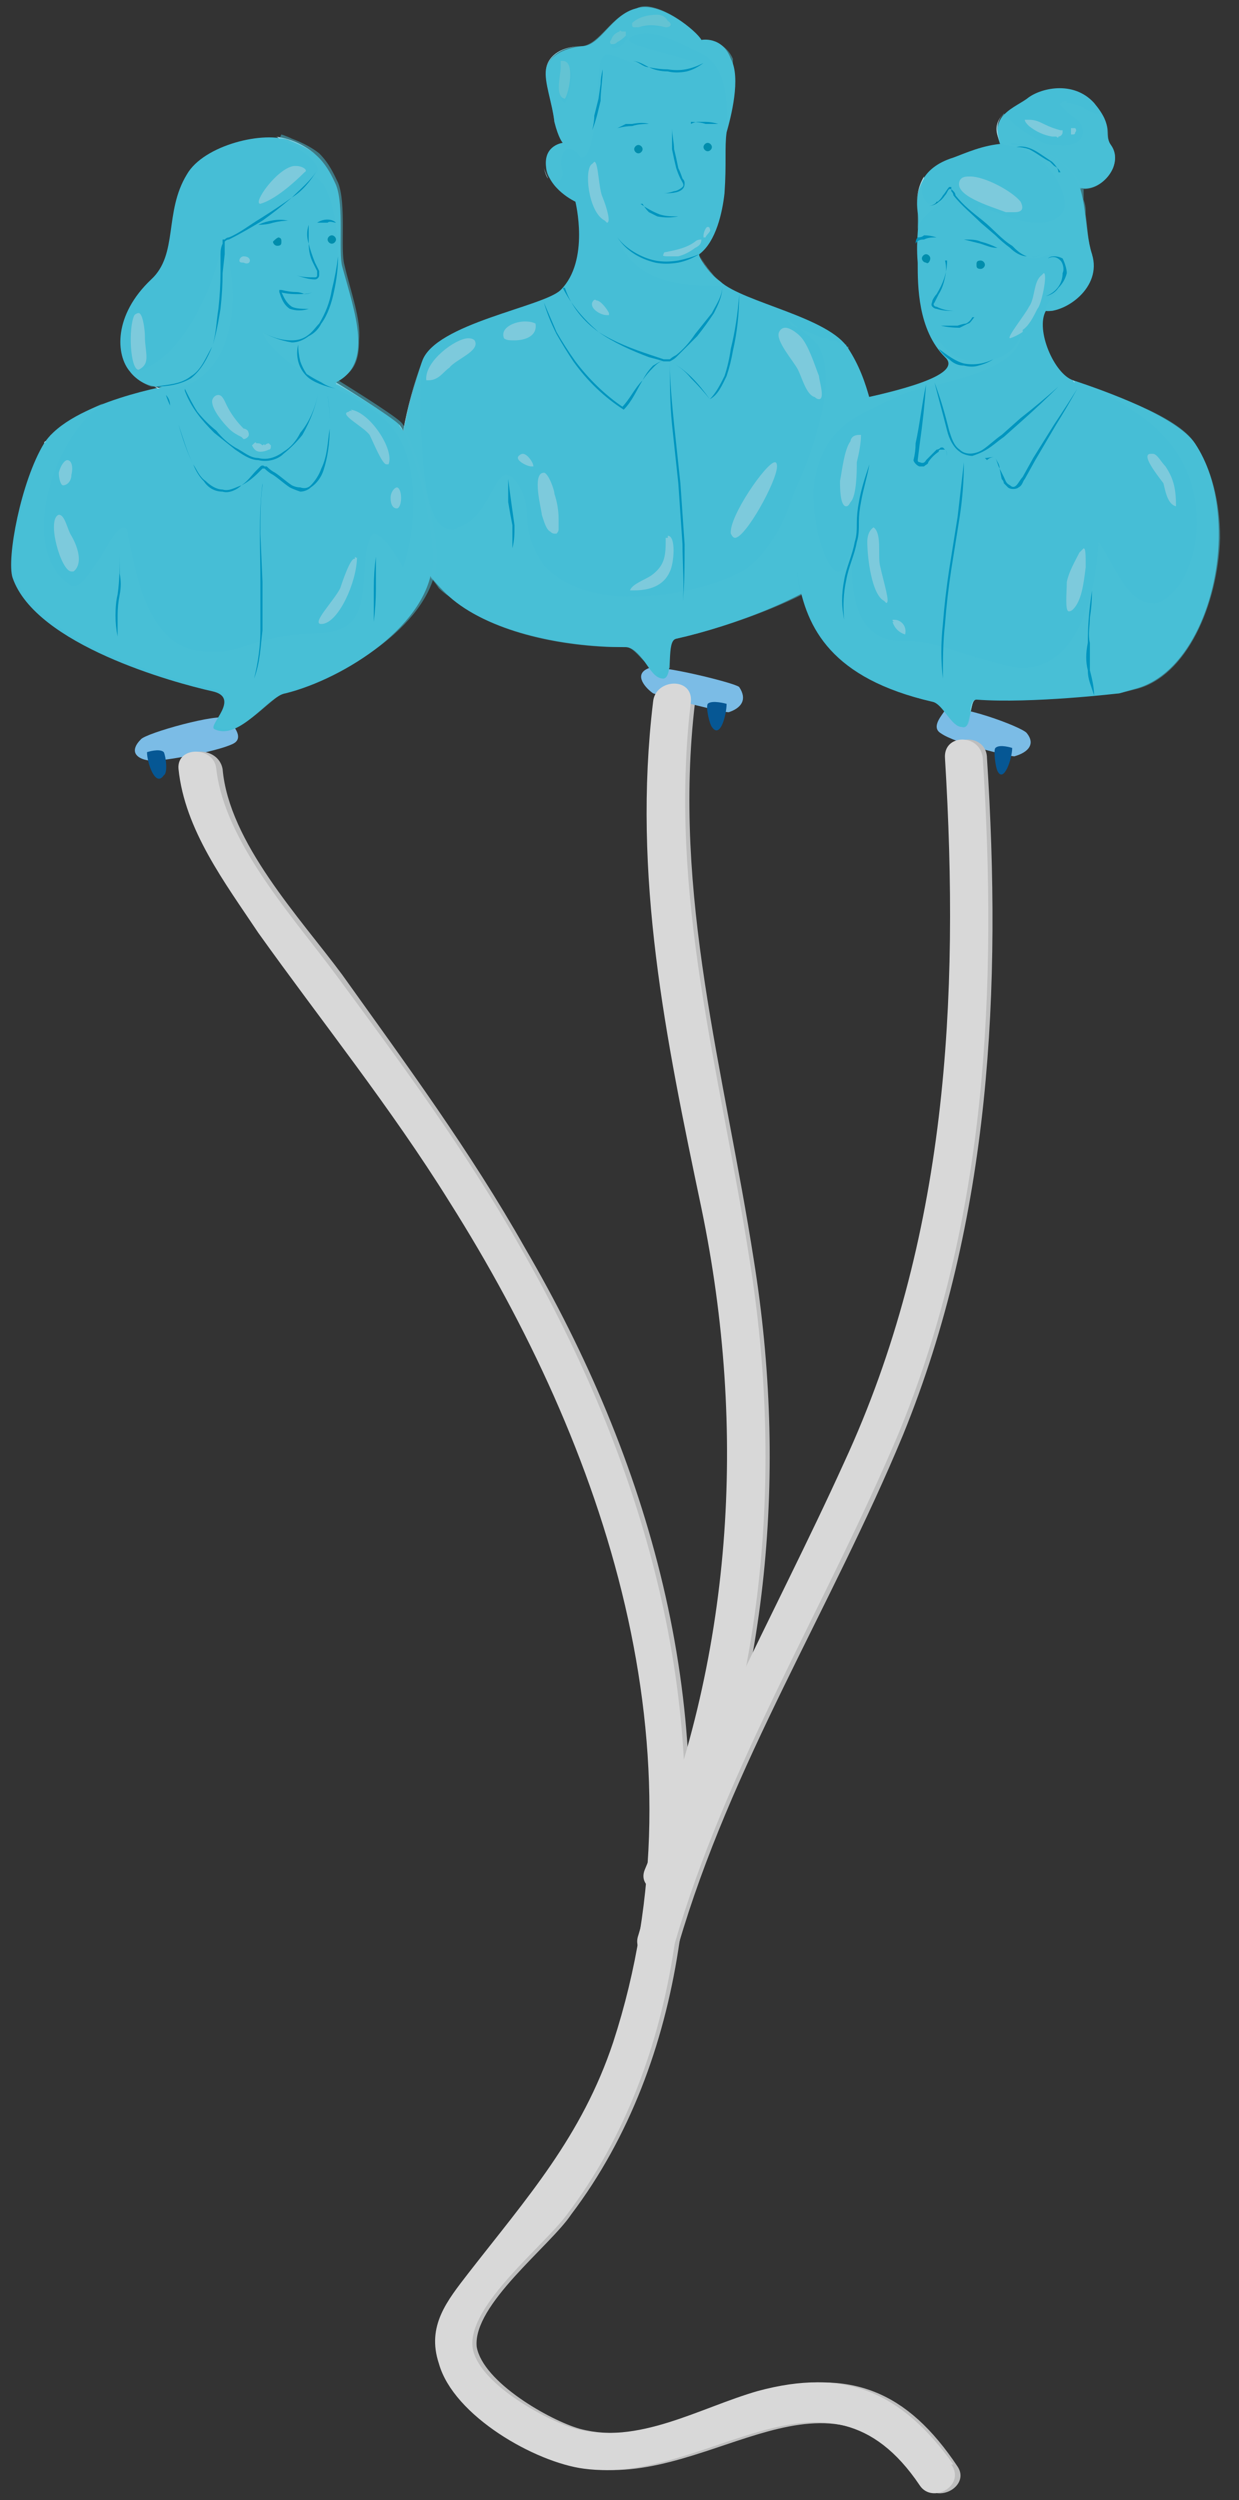<svg version="1.2" xmlns="http://www.w3.org/2000/svg" viewBox="0 0 59 119" width="59" height="119">
	<rect x="0" y="0" width="59" height="119" fill="#333333" stroke="none"/>
	<title>EYP-network-svg</title>
	<style>
		.s0 { fill: #7bbce6 } 
		.s1 { fill: #065794 } 
		.s2 { fill: #bebebe } 
		.s3 { fill: #d8d8d8 } 
		.s4 { opacity: .2;fill: #ffffff } 
		.s5 { fill: #46bed6 } 
		.s6 { fill: #abdbe8 } 
		.s7 { opacity: .5;mix-blend-mode: multiply;fill: #4ac0d6 } 
		.s8 { fill: #0095bf } 
		.s9 { fill: #008dac } 
		.s10 { fill: #00a9b5 } 
		.s11 { fill: #0090b4 } 
		.s12 { fill: #7dcadc } 
		.s13 { fill: #63c3d3 } 
		.s14 { fill: #ffffff } 
	</style>
	<g id="Layer">
		<g id="Layer_1">
			<g id="Layer">
				<g id="Layer">
					<path id="Layer" class="s0" d="m48.9 34.9c0.4 0.5 0.1 0.9-0.6 1.1-0.2 0-2.8-0.6-3.5-1.1-0.5-0.3 0.1-0.9 0.2-1.1 0.4-0.4 3.7 0.8 3.9 1.1z"/>
					<path id="Layer" class="s1" d="m48.2 35.6c0 0.5-0.4 1.7-0.7 1.1-0.1-0.2-0.2-1-0.1-1.1 0.2-0.2 0.8 0 0.8 0z"/>
				</g>
				<path id="Layer" class="s0" d="m6.7 35.2c-0.5 0.5-0.3 0.9 0.4 1 0.3 0.1 3.2-0.4 4-0.8 0.6-0.3-0.1-1-0.3-1.2-0.3-0.3-3.9 0.7-4.1 1z"/>
				<path id="Layer" class="s1" d="m7 35.8c0 0.5 0.4 1.7 0.8 1.1 0.2-0.1 0.1-0.9 0-1.1-0.2-0.2-0.8 0-0.8 0z"/>
				<path id="Layer" class="s2" d="m45.6 117.4c-2.4-3.6-5.1-4.7-9.3-3.6-2.8 0.8-5.7 2.6-8.7 1.8-1.4-0.4-4.6-2.2-4.9-3.9-0.2-2 3.5-4.8 4.5-6.3 2.8-3.7 4.4-8.1 5.1-12.6 1.9-11.8-1.4-23.3-7.3-33.4-2.6-4.6-5.7-8.8-8.7-13-2-2.7-5.4-6.3-5.7-9.8-0.2-1.1-2-1.1-1.8 0 0.3 2.9 2.1 5.4 3.8 7.8 3 4.3 6.2 8.4 9 12.8 7.4 11.7 12.3 26.3 7.8 40-1.4 4.5-4.1 7.4-6.9 11-1 1.3-1.9 2.6-1.4 4.3 0.8 2.5 4.6 4.7 7 5 5.9 0.8 11.4-5.8 15.9 0.8 0.7 0.9 2.2 0 1.6-0.9z"/>
				<path id="Layer" class="s2" d="m45.2 36.1c0.7 11.5 0.1 22.9-4.7 33.5-3.5 7.5-7.6 14.5-9.9 22.5-0.3 1.1 1.4 1.6 1.7 0.5 2.5-8.6 7.3-16.1 10.7-24.3 4.2-10.3 4.7-21.3 4-32.2 0-1.2-1.8-1.2-1.8 0z"/>
				<path id="Layer" class="s2" d="m31.3 33.4c-1 8.3 0.6 16 2.3 24.1 2.3 10.6 1.6 21.5-2.6 31.5-0.5 1 1.2 1.5 1.7 0.5 3.9-9.4 4.8-19.5 3.2-29.5-1.4-9-3.9-17.4-2.8-26.6 0.1-1.2-1.7-1.1-1.8 0z"/>
				<path id="Layer" class="s3" d="m45.4 117.3c-2.5-3.5-5.2-4.6-9.3-3.5-2.8 0.8-5.7 2.6-8.7 1.8-1.4-0.4-4.7-2.2-4.9-3.9-0.2-2 3.4-4.8 4.5-6.3 2.8-3.7 4.4-8.1 5.1-12.7 1.9-11.7-1.5-23.2-7.3-33.3-2.6-4.6-5.7-8.8-8.8-13-2-2.7-5.3-6.3-5.7-9.8-0.1-1.1-1.9-1.1-1.8 0 0.3 2.9 2.2 5.4 3.8 7.8 3 4.2 6.3 8.3 9.1 12.8 7.4 11.7 12.3 26.2 7.8 40-1.5 4.5-4.1 7.4-6.9 11-1 1.3-2 2.5-1.4 4.3 0.7 2.5 4.6 4.7 6.9 5 5.9 0.8 11.5-5.9 16 0.8 0.6 0.9 2.2 0 1.5-1z"/>
				<path id="Layer" class="s3" d="m45 36.1c0.7 11.5 0.1 22.9-4.8 33.5-3.4 7.5-7.5 14.5-9.8 22.5-0.4 1.1 1.4 1.6 1.7 0.5 2.5-8.6 7.2-16.1 10.7-24.4 4.2-10.2 4.7-21.2 4-32.1-0.1-1.2-1.9-1.2-1.8 0z"/>
				<g id="Layer">
					<path id="Layer" class="s0" d="m35.2 32.7c0.4 0.6 0.1 1-0.5 1.2-0.3 0-2.7-0.6-3.6-0.9-0.3-0.2-1-0.9-0.2-1.2 0.4-0.2 4.1 0.7 4.3 0.9z"/>
					<path id="Layer" class="s1" d="m34.6 33.5c0 0.5-0.3 1.7-0.7 1.1-0.1-0.1-0.3-0.9-0.2-1.1 0.2-0.2 0.9 0 0.9 0z"/>
				</g>
				<path id="Layer" class="s3" d="m31.1 33.4c-1 8.3 0.6 16 2.3 24.1 2.2 10.6 1.5 21.5-2.7 31.5-0.4 1 1.3 1.5 1.8 0.5 3.9-9.4 4.8-19.5 3.2-29.5-1.4-9-3.9-17.4-2.8-26.6 0.1-1.2-1.7-1.1-1.8 0z"/>
				<path id="Layer" class="s4" d="m41.5 29.6c0 0.3 0.2 0.5 0.5 0.5 0.1-0.3-0.2-0.6-0.5-0.6-0.1 0.1 0 0.1 0 0.1"/>
				<path id="Layer" class="s4" d="m47.8 6.3c-0.1 0-0.2 0.1-0.2 0.1-0.1 0.1 0 0.2 0.1 0.3q0.5 0.4 1.2 0.5 0.1 0 0.2 0c0.1 0 0.2-0.1 0.2-0.2q0 0 0-0.1 0 0-0.1 0-0.4-0.1-0.8-0.3c-0.2-0.1-0.4-0.2-0.6-0.2z"/>
				<path id="Layer" class="s4" d="m49.8 6.8q0-0.1-0.1 0-0.1 0.1-0.1 0.2 0 0 0 0 0.1 0.1 0.1 0.1c0.1 0 0.2-0.1 0.2-0.1 0.1-0.1 0-0.2 0-0.3"/>
				<path id="Layer" class="s5" d="m34.8 2.8c-0.4-1.1-1.4-0.9-1.4-0.9-0.2-0.4-2-1.9-3.1-1.5-1.2 0.3-1.7 1.8-2.6 1.8-0.9 0.1-1.6 0.5-1.7 1.1-0.1 0.6 0.3 1.6 0.4 2.5 0.2 0.8 0.4 1 0.4 1 0 0-0.9 0.1-0.8 1.1 0.1 1.1 1.4 1.7 1.4 1.7 0 0 0.7 2.8-0.7 4.2-0.8 0.8-6 1.6-6.6 3.4-1.3 3.9-2.1 8.1 1.3 11.2 1.8 1.6 5.2 2.4 8.4 2.4 0.3 0 0.6 0.3 0.9 0.7 0.3 0.4 0.5 0.8 0.9 0.8 0.5-0.1 0.1-1.8 0.6-1.9 2.7-0.6 6.7-2.1 8-3.6 1.9-2.2 2.1-7.3 0.2-10.2-0.9-1.5-5-2.2-6.1-3.2-0.6-0.4-1.1-1.3-1-1.3 0.8-0.6 1.1-2 1.2-2.9 0.1-1.4 0-2.2 0.1-2.9 0.2-0.7 0.7-2.6 0.2-3.5z"/>
				<path id="Layer" class="s6" d="m33.3 12.1c0.1 0.3 0.5 0.9 1 1.3-0.4-0.3-0.9-1-1-1.3zm1 1.3q0 0 0 0 0 0 0 0zm0 0q0.1 0.1 0.2 0.2-0.1-0.1-0.2-0.2z"/>
				<path id="Layer" fill-rule="evenodd" class="s7" d="m29.4 11.3q0 0.1 0 0.1 0 0 0 0m0 0q0 0 0 0c0.4 0.6 1.1 1 1.8 1.1q0.2 0.1 0.5 0.1 0.3 0 0.6-0.1 0.4-0.1 0.8-0.3 0.1 0 0.2-0.1 0 0 0 0.1c0.1 0.2 0.5 0.8 1 1.2q0 0 0 0 0 0 0 0 0.1 0.1 0.2 0.2-0.2 0-0.5 0c-1.7 0-3.7-0.2-4.6-2.2zm2.5 1.1q0 0-0.1 0-0.3-0.1-0.6-0.1-0.5-0.1-1-0.4-0.4-0.2-0.8-0.6c0.7 0.6 1.7 1 2.5 1.1z"/>
				<path id="Layer" fill-rule="evenodd" class="s6" d="m37.1 14.7q0.7 0.3 1.5 0.6-0.8-0.3-1.5-0.6zm1.6 0.6q-0.1 0-0.1 0 0.1 0 0.1 0zm0 0.1q0-0.1 0-0.1 0 0.1 0 0.1zm0 0c0 0 0 0 0 0zm0.2 0c-0.1 0-0.1 0-0.1 0q0 0 0.1 0zm1.3 0.8q-0.1 0-0.1 0 0 0 0.1 0zm-20.1 1c-0.4 1.1-0.7 2.2-0.9 3.3q0 0.1 0 0.1c0.2-1.1 0.5-2.3 0.9-3.4zm18.5-1.9c0 0 0 0 0 0q0 0 0 0zm0.3 0.1q0 0 0 0 0 0 0 0zm0 0q0 0 0 0 0 0 0 0zm0 0.1q0 0 0 0 0 0 0 0zm0.1 0q-0.1 0 0 0 0 0 0 0zm0 0q0 0 0 0 0 0 0 0zm0 0q0 0 0 0 0 0 0 0zm0 0q0 0 0.1 0 0 0-0.1 0zm0.1 0q0 0 0 0 0 0 0 0zm0 0zm0 0zm0.1 0.1zm0 0zm0 0zm0.1 0q0 0 0 0 0 0 0 0zm0 0q0 0 0 0 0 0 0 0zm0 0q0 0 0 0 0 0 0 0zm0.1 0zm0 0zm0 0zm0.1 0.1zm0 0zm0 0zm0.1 0zm0 0zm0 0zm0 0zm0 0zm0.1 0.1zm0 0zm0 0zm0.1 0zm0 0zm0 0.1zm0 0zm0 0zm0.1 0zm0 0zm0 0.1zm0 0zm0 0zm0.1 0zm0 0zm0 0.1zm0 0zm0 0zm0.1 0zm0 0zm0 0.1zm0 0zm0 0zm0.1 0zm0 0.1zm0 0zm0 0zm0.1 0zm0 0zm0 0.1zm0 0zm0 0zm0.1 0zm0 0zm0 0.1zm0 0zm0 0zm0 0zm0 0zm0 0zm0.1 0.1zm0 0zm0 0zm-19.9 10.9q0.2 0.2 0.4 0.5-0.2-0.3-0.4-0.5z"/>
				<path id="Layer" class="s7" d="m37.1 14.7c0.2 0.5 1.6 1.3 1.9 1.8 1.1 2.1-1 6.5-1.2 7-0.5 1.4-1.1 2.7-2.3 3.6-1.2 0.7-3.4 1.3-5.5 1.3-1.6 0-3.2-0.5-4.1-1.5-1.3-1.9-0.4-2.5-1.2-3.8q-0.3-0.5-0.6-0.5c-0.6 0-0.9 2.1-2.3 2.5q-0.1 0.1-0.3 0.1c-1 0-1.3-2-1.4-4-0.2-2 0-4 0-4-0.4 1.1-0.7 2.2-0.9 3.4 0.6 1.2 1.4 4.8 1.4 6q0 0.1 0 0.1 0 0.4-0.1 0.8 0.2 0.2 0.4 0.5 0.2 0.2 0.5 0.4c1.7 1.5 4.7 2.3 7.7 2.4q0.3 0 0.7 0 0 0 0 0c0.3 0 0.6 0.4 0.9 0.7 0.2 0.3 0.4 0.6 0.6 0.7q0-0.2 0.3-0.3 0.1-0.1 0.3-0.1c0-0.5-0.1-1.3 0.3-1.4 1.8-0.4 4.2-1.2 6-2.1q-0.2-0.4-0.2-0.8-0.1-0.5-0.1-1.1c0.1-2.6 1.3-6.8 3-7.3q0.1-0.1 0.5-0.2-0.4-1.3-1-2.3 0 0 0 0 0 0 0 0 0 0 0 0 0 0 0 0 0 0 0-0.1 0 0 0 0 0 0 0 0 0 0 0 0 0 0 0 0 0 0 0 0 0 0-0.1 0 0 0 0 0 0-0.1 0-0.1 0 0 0 0 0 0 0 0 0 0 0 0 0 0 0 0 0 0 0 0 0 0-0.1 0 0 0 0 0 0 0 0 0 0 0 0 0 0 0-0.1-0.1 0 0 0 0 0 0 0 0 0 0 0 0 0 0 0 0h-0.1q0 0 0 0 0 0 0 0 0 0 0 0 0 0 0 0 0 0-0.1 0 0 0 0 0 0 0 0 0 0 0 0 0 0 0-0.1-0.1 0.1 0 0 0 0 0 0 0 0 0 0 0 0 0 0 0 0 0 0 0h-0.1q0 0 0 0 0 0 0 0 0 0 0 0 0 0 0 0 0 0-0.1 0 0 0 0 0 0 0 0 0 0 0 0 0 0 0 0 0 0 0 0 0 0 0 0 0 0 0 0 0 0 0 0 0 0 0 0 0 0 0-0.1 0 0 0 0 0 0 0 0 0 0 0 0 0 0 0-0.1-0.1-0.1 0-0.1 0 0 0 0 0 0 0-0.1 0-0.7-0.3-1.5-0.6"/>
				<path id="Layer" fill-rule="evenodd" class="s6" d="m27.7 2.2c-0.9 0-1.6 0.5-1.7 1.1q0 0.1 0 0.2 0-0.1 0-0.2c0.1-0.7 0.8-1.1 1.7-1.1zm7 3.1c0.2-0.7 0.3-1.5 0.2-2.2 0.1 0.7 0 1.5-0.2 2.2zm-8.8 2.6q0 0.1 0 0.1 0 0 0-0.1zm0 0.1q0.1 0.3 0.2 0.5-0.1-0.1-0.2-0.5zm9-5.2q0 0 0 0 0 0 0 0zm0 0q0 0 0 0 0 0 0 0zm0 0q0 0 0 0.1 0 0 0-0.1zm0 0.1q0 0 0 0 0 0 0 0zm0 0q0 0 0 0 0 0 0 0zm0 0q0 0 0 0 0 0 0 0zm0 0q0 0 0 0 0 0 0 0zm0 0q0 0 0 0.1 0 0 0-0.1zm0 0.1q0 0 0 0 0 0 0 0zm0 0zm0 0v0.1q0 0 0-0.1zm0 0.1q0 0 0 0 0 0 0 0zm0 0q0 0 0 0 0 0 0 0zm0 0q0 0 0 0 0 0 0 0zm0 0q0 0 0 0.1zm-0.2 2.1q0 0 0 0 0 0 0 0zm0 0.1z"/>
				<path id="Layer" fill-rule="evenodd" class="s7" d="m30.8 0.3c1.1 0.1 2.5 1.3 2.6 1.7q0-0.1 0.2-0.1c0.3 0 1 0.2 1.3 0.9q0 0 0 0.1 0 0 0 0 0 0 0 0 0 0 0 0 0 0 0 0 0 0 0 0 0 0 0 0 0 0 0 0 0 0.1 0 0.1 0 0 0 0 0 0 0 0 0 0 0 0c0 0 0 0.1 0 0.1q0 0 0 0 0 0 0 0 0 0 0 0 0 0 0 0c0.1 0.6 0 1.5-0.1 2.2q0 0 0 0 0 0 0 0-0.1 0.4-0.2 0.8c0.1-2.2-0.4-3.2-1.3-3.6-0.8-0.4-1.8-0.9-2.5-0.9q-0.5 0-0.8 0.2c-0.6 0.4 4 1.1 3.2 1.4q-0.7 0.3-1.3 0.3c-0.7-0.1-1.3-0.3-1.8-0.5-0.5-0.2-0.9-0.4-1.2-0.4-0.1 0-0.2 0.1-0.3 0.3-0.2 0.9-0.1 3.6-0.7 4.5q-0.1 0.1-0.2 0.1c-0.1 0-0.1-0.1-0.2-0.2-0.1-0.1-0.2-0.2-0.4-0.2q0 0-0.1 0c-0.2 0.1-0.4 0.5-0.2 1.1 0 0.3-0.2 0.5-0.4 0.5q-0.1 0-0.2-0.2-0.2-0.2-0.2-0.6 0-0.1 0-0.1c0-0.9 0.8-1 0.8-1 0 0-0.2-0.2-0.4-1-0.1-0.9-0.4-1.7-0.4-2.3q0-0.1 0-0.2c0.1-0.7 0.8-1.1 1.7-1.1 0.9-0.1 1.4-1.5 2.6-1.8q0.2-0.1 0.4-0.1m-0.4 1.1q0-0.1 0.1-0.1 0.3 0 0.6 0 0.4 0 0.7 0h0.1c0.2 0 0.2-0.1 0.1-0.2-0.2-0.2-0.4-0.3-0.5-0.3-0.4 0-1 0-1.2 0.3q-0.1 0.1-0.1 0.1c0 0.1 0.1 0.1 0.1 0.1q0.1 0 0.1 0zm-0.8 0.8q0.2-0.1 0.3-0.3c0.1 0 0.1-0.1 0.1-0.1l-0.1-0.1q-0.1-0.1-0.2-0.1h-0.1q-0.2 0.2-0.4 0.5c0 0 0 0.1 0 0.1l0.1 0.1q0 0 0 0 0.1 0 0.3-0.1zm-2.6 0.9q-0.1-0.1-0.1 0 0 0-0.1 0.1v0.1c0 0.4-0.2 1.4 0.2 1.6 0.2-0.3 0.6-1.8 0-1.8z"/>
				<path id="Layer" class="s8" d="m26.8 13.7c0.4 0.8 1 1.5 1.7 2.1 0.8 0.5 1.6 0.8 2.5 1.1q0.3 0.1 0.6 0.2c0.1 0 0.2 0 0.3 0q0.1-0.1 0.3-0.2 0.5-0.4 0.9-1 0.4-0.5 0.8-1c0.2-0.4 0.5-0.8 0.5-1.3 0 0.5-0.2 0.9-0.4 1.3q-0.4 0.6-0.8 1.1-0.5 0.5-1 1-0.1 0.1-0.3 0.2c0 0-0.1 0-0.1 0h-0.2q-0.3-0.1-0.7-0.2c-0.8-0.3-1.7-0.7-2.4-1.2-0.7-0.5-1.3-1.2-1.6-2.1"/>
				<path id="Layer" class="s8" d="m29.4 6.1q0.2-0.1 0.4-0.2 0.2 0 0.3 0 0.5-0.1 0.8 0c-0.2 0-0.5 0-0.8 0.1q-0.3 0-0.7 0.1"/>
				<path id="Layer" class="s8" d="m32.9 5.9q0.2-0.1 0.3-0.1 0.2 0 0.4 0 0.3 0 0.6 0.1c-0.2 0-0.4 0-0.6 0q-0.3-0.1-0.7-0.1"/>
				<path id="Layer" class="s8" d="m32 6.1c0 0.3 0.1 0.7 0.1 1q0.1 0.4 0.2 0.9 0.1 0.2 0.2 0.5 0.1 0.1 0.1 0.2c0 0.1 0 0.2-0.1 0.3-0.2 0.2-0.6 0.2-0.9 0.2q0.2 0 0.5-0.1c0.1 0 0.3-0.1 0.4-0.2 0.1-0.1 0-0.2-0.1-0.4q-0.1-0.2-0.2-0.5-0.1-0.4-0.2-0.9c0-0.3 0-0.7 0-1"/>
				<path id="Layer" class="s8" d="m28.2 6.2q0.1-0.4 0.1-0.7l0.2-0.8 0.1-0.7q0-0.3 0.1-0.7c0 0.5-0.1 1-0.1 1.5-0.1 0.4-0.2 0.9-0.4 1.4z"/>
				<path id="Layer" class="s8" d="m30.1 2.9c0.3 0 0.6 0.2 0.8 0.3q0.5 0.1 0.9 0.1c0.6 0.1 1.1 0 1.7-0.3q-0.4 0.3-0.8 0.4-0.5 0.1-0.9 0-0.5 0-0.9-0.2c-0.3 0-0.5-0.3-0.8-0.3z"/>
				<path id="Layer" class="s9" d="m30.4 6.9c-0.1 0-0.2 0.1-0.2 0.2 0 0.1 0.1 0.2 0.2 0.2 0.1 0 0.2-0.1 0.2-0.2 0-0.1-0.1-0.2-0.2-0.2"/>
				<path id="Layer" class="s9" d="m33.7 6.8c-0.1 0-0.2 0.1-0.2 0.2 0 0.1 0.1 0.2 0.2 0.2 0.1 0 0.2-0.1 0.2-0.2 0-0.1-0.1-0.2-0.2-0.2"/>
				<path id="Layer" class="s8" d="m30.5 9.7q0.4 0.3 0.9 0.5c0.3 0.1 0.6 0.1 0.9 0.1q-0.5 0.1-1 0-0.2-0.1-0.4-0.2-0.2-0.2-0.3-0.4"/>
				<path id="Layer" class="s8" d="m24.2 22.8c0.1 0.8 0.2 1.5 0.3 2.2 0 0.4 0 0.7-0.1 1.1q-0.1 0.5-0.3 1 0.2-0.5 0.3-1 0-0.6 0-1.1-0.1-0.5-0.2-1.1 0-0.5 0-1.1"/>
				<path id="Layer" class="s8" d="m25.9 14.4q0.3 0.7 0.6 1.4 0.4 0.7 0.9 1.4c0.6 0.8 1.4 1.6 2.3 2.2h-0.1c0.4-0.4 0.6-0.9 1-1.3q0.2-0.4 0.5-0.7c0.2-0.1 0.4-0.3 0.7-0.2-0.3-0.1-0.5 0.1-0.7 0.3q-0.3 0.3-0.5 0.6c-0.3 0.5-0.5 1-0.9 1.4q-1.4-0.9-2.4-2.3-0.4-0.6-0.8-1.3-0.4-0.8-0.6-1.5"/>
				<path id="Layer" class="s8" d="m35.2 14q0 1.4-0.3 2.7-0.1 0.6-0.3 1.2c-0.2 0.4-0.4 0.9-0.8 1.1v0.1-0.1q-0.4-0.5-0.9-1-0.4-0.5-1-0.8c0.8 0.4 1.4 1.1 1.9 1.8 0.3-0.3 0.5-0.7 0.7-1.1q0.2-0.6 0.3-1.3 0.3-1.2 0.4-2.6z"/>
				<path id="Layer" class="s8" d="m31.9 17.3c0 0.9 0.1 1.9 0.2 2.9l0.3 2.8q0.1 1.5 0.2 2.9c0 1 0 2-0.1 2.9 0.1-0.9 0-1.9 0-2.9q-0.1-1.4-0.2-2.9l-0.3-2.8c-0.1-1-0.1-2-0.1-2.9z"/>
				<path id="Layer" class="s8" d="m29.4 11.3q0.3 0.4 0.8 0.7 0.5 0.3 1 0.4 0.5 0.1 1.1 0 0.5-0.1 1-0.3-0.5 0.3-1 0.4-0.6 0.1-1.1 0c-0.8-0.2-1.4-0.6-1.8-1.2"/>
				<path id="Layer" class="s5" d="m16 8.8c-0.4-0.9-0.9-1.7-2.2-2.1-1.2-0.5-4.1 0.2-4.9 1.6-1.1 1.8-0.4 3.8-1.7 5-1.8 1.7-1.7 3.6-1 4.4 0.9 1.1 2.1 0.6 2.1 0.6 0 0-4.9 0.8-6.2 2.8-1.1 1.8-1.8 5.5-1.5 6.4 1.1 3.2 7.7 5 9.5 5.4 1.4 0.3-0.2 1.6 0.1 1.8 1.2 0.6 2.6-1.6 3.4-1.7 2.8-0.7 6.9-3.3 7-6.3 0.1-1.3-0.9-5.7-1.6-6.5-0.4-0.4-3-2-3-2 1.8-0.9 0.9-3.3 0.3-5.5-0.2-0.7 0.1-2.9-0.3-3.9z"/>
				<path id="Layer" class="s6" d="m7.3 18.4q0.2 0 0.3 0.1 0.1 0 0.1 0-0.1 0-0.1 0-0.1 0-0.1 0-0.1-0.1-0.2-0.1"/>
				<path id="Layer" fill-rule="evenodd" class="s7" d="m10.6 11.5q0 0 0 0.1 0 0.2 0 0.5l-0.1 0.8q0 0.9-0.1 1.8c0 0.6-0.1 1.2-0.3 1.8-0.2 0.5-0.5 1.1-1 1.4-0.3 0.3-0.7 0.4-1.2 0.5q-0.2 0-0.4 0 0 0 0 0 0 0 0 0-0.1 0-0.2 0 0 0-0.1 0c-0.3-0.1-0.8-0.4-1-0.7 2-0.1 3.9-3.4 4.4-6.3 0 0 0 0.1 0 0.1zm-2.7 7q-0.1 0-0.3-0.1 0.1 0 0.1 0-0.1 0-0.1 0 0 0-0.1 0 0.2 0 0.4 0c0.5-0.1 0.9-0.2 1.3-0.5 0.5-0.3 0.7-0.9 0.9-1.4 0.3-0.6 0.4-1.2 0.4-1.8q0.1-0.9 0.1-1.8l0.1-0.9q0-0.1 0-0.3c1 2.9 0.1 6.8-2.8 6.8zm-0.2-0.1c0.3 0 0.6-0.1 0.6-0.1 0 0-0.2 0.1-0.6 0.1z"/>
				<path id="Layer" class="s10" d="m8.3 18.3c0 0-0.3 0.1-0.6 0.1 0.3 0 0.6-0.1 0.6-0.1z"/>
				<path id="Layer" class="s6" d="m13.1 6.5q0.1 0 0.2 0.1 0.3 0 0.5 0.1 0.8 0.3 1.3 0.7c-0.5-0.4-1.1-0.8-2-0.9zm2.9 11.8c0-0.1 2.6 1.5 3 1.9q0.1 0.1 0.2 0.3-0.2-0.2-0.2-0.3c-0.4-0.4-3-2-3-2z"/>
				<path id="Layer" class="s6" d="m2.5 20.6zm0 0.1zm-0.1 0zm0 0zm0 0zm0 0.1q0 0 0 0 0 0 0 0zm0 0q0 0-0.1 0 0 0 0.1 0zm-0.1 0q0 0 0 0 0 0 0 0zm0 0q0 0 0 0 0 0 0 0zm0 0q0 0 0 0.1 0 0 0-0.1zm0 0.1q0 0 0 0 0 0 0 0zm0 0q-0.1 0-0.1 0 0 0 0.1 0zm-0.1 0q0 0 0 0.1 0 0 0-0.1zm0 0.1q0 0 0 0 0 0 0 0zm0 0zm0 0q0 0-0.1 0.1 0-0.1 0.1-0.1zm-0.1 0.1q0 0 0 0 0 0 0 0zm0 0q0 0 0 0 0 0 0 0zm0 0q0 0 0 0c-0.9 1.5-1.6 4.3-1.6 5.8 0-1.5 0.7-4.3 1.6-5.8q0 0 0 0z"/>
				<path id="Layer" fill-rule="evenodd" class="s7" d="m13.4 6.4q0.3 0.1 0.5 0.2 0.8 0.3 1.3 0.7c0.5 0.5 0.7 1 0.9 1.4 0.4 1 0.1 3.2 0.3 3.9 0.3 1.3 0.8 2.6 0.7 3.6 0 0.9-0.2 1.5-1 1.9 0 0 2.6 1.6 3 2q0.1 0.1 0.2 0.3 0 0 0 0.1c0.7 1.2 1.5 4.8 1.5 6q0 0.1 0 0.1c-0.1 3-4.3 5.6-7.1 6.3-0.6 0.1-1.9 1.8-2.9 1.8q-0.3 0-0.5-0.1 0 0 0-0.1c0-0.2 0.5-0.7 0.5-1.2 0-0.2-0.1-0.4-0.6-0.5-1.8-0.4-8.4-2.2-9.5-5.4q-0.1-0.2-0.1-0.7c0.1-1.4 0.7-4.2 1.6-5.7q0 0 0 0 0.1 0 0.1 0 0 0 0 0 0-0.1 0-0.1 0 0 0 0 0 0 0 0 0 0 0 0 0-0.1 0.1-0.1 0 0 0 0 0 0 0 0 0 0 0 0 0-0.1 0-0.1 0 0 0 0 0 0 0 0 0 0 0 0 0 0 0 0 0.1 0 0.1 0 0 0 0 0c0.6-0.6 1.5-1.1 2.4-1.5-2.5 1.8-4 7-1.6 8.6q0.1 0.1 0.2 0.1c0.4 0 0.8-0.7 1.3-1.4 0.4-0.7 0.8-1.4 1.1-1.4q0.2 0 0.2 0.4c0.4 1.8 0.9 5.5 3.8 5.5q0.7 0.1 1.6-0.2c3-1 3.7-0.4 4.8-0.9 1.4-0.6 0.8-3 1.3-4.2q0.1-0.3 0.2-0.3c0.5 0 1.4 1.6 1.4 1.6 0.5-1.4 0.8-4.2-0.1-6-0.9-1.7-2.9-2.3-4.8-3.4-0.6-0.3-1.7-1.3-1.8-1.8q0.8 0.4 1.3 0.4c1.4 0.1 1.9-1.5 2.1-2.6 0.4-1.6 0.1-4.6-0.9-5.2q0-0.1 0.1-0.2 0 0.1 0 0.1 0-0.1 0.1-0.1 0 0-0.1 0 0 0 0 0 0.1-0.1 0 0 0 0 0 0c0.2-0.4-0.7-1.1-1.8-1.6m1.8 1.6q0 0 0 0 0 0 0 0 0 0 0 0 0 0 0 0z"/>
				<path id="Layer" class="s8" d="m16.1 12.2q0 0.8-0.2 1.7c-0.1 0.5-0.3 1.1-0.6 1.5q-0.2 0.4-0.6 0.6-0.4 0.3-0.8 0.3c-0.6-0.1-1.1-0.3-1.6-0.6 0.5 0.3 1 0.5 1.6 0.5q0.4 0 0.7-0.2c0.3-0.2 0.4-0.4 0.6-0.6 0.3-0.5 0.5-1 0.6-1.6q0.2-0.8 0.3-1.6"/>
				<path id="Layer" class="s8" d="m15.5 18.4c0.2 0.7 0.2 1.4 0.2 2 0 0.7-0.1 1.4-0.3 2-0.1 0.3-0.3 0.6-0.6 0.8-0.1 0.1-0.3 0.2-0.5 0.2q-0.3-0.1-0.5-0.2c-0.3-0.2-0.5-0.4-0.8-0.6q-0.2-0.1-0.4-0.3h-0.1q-0.1 0.1-0.2 0.2-0.4 0.4-0.8 0.6c-0.2 0.2-0.6 0.4-0.9 0.3-0.4 0-0.7-0.2-0.9-0.5q-0.3-0.3-0.5-0.8c-0.3-0.6-0.5-1.2-0.7-1.9q-0.2-0.4-0.4-0.9-0.1-0.2-0.2-0.5c-0.1-0.1-0.2-0.3-0.3-0.3 0.1 0 0.2 0.2 0.3 0.3q0.2 0.2 0.2 0.5 0.2 0.5 0.4 0.9c0.2 0.6 0.4 1.3 0.7 1.9 0.2 0.3 0.3 0.6 0.6 0.8 0.2 0.2 0.5 0.4 0.8 0.4 0.3 0.1 0.6-0.1 0.9-0.2 0.3-0.2 0.5-0.5 0.7-0.7q0.1-0.1 0.2-0.2c0 0 0.1-0.1 0.2 0h0.1q0.2 0.2 0.4 0.3c0.3 0.2 0.5 0.4 0.8 0.6q0.2 0.1 0.4 0.1 0.3 0.1 0.5-0.1c0.2-0.2 0.4-0.5 0.5-0.8 0.3-0.6 0.3-1.3 0.4-1.9 0-0.7 0-1.3-0.2-2"/>
				<path id="Layer" class="s8" d="m14.7 10.7q0 0.4 0 0.9 0.1 0.4 0.3 0.9 0.1 0.2 0.2 0.4c0 0 0 0.1 0 0.2 0 0.1-0.1 0.2-0.2 0.2-0.3 0-0.6-0.1-0.9-0.2 0.3 0.1 0.6 0.1 0.9 0.1q0.1 0 0.1-0.1 0-0.1 0-0.2-0.1-0.2-0.2-0.4-0.2-0.4-0.2-0.9c-0.1-0.3-0.1-0.6 0-0.9"/>
				<path id="Layer" class="s8" d="m13.8 10.5q-0.4 0-0.8 0.1-0.3 0.1-0.7 0.1c0.4-0.2 1-0.3 1.4-0.2"/>
				<path id="Layer" class="s8" d="m16 10.6c-0.1 0-0.3-0.1-0.4 0q-0.2 0-0.5 0c0.3-0.2 0.7-0.2 0.9 0z"/>
				<path id="Layer" class="s8" d="m15.1 8.1c-0.3 0.5-0.7 1-1.2 1.3q-0.7 0.6-1.4 1.1c-0.5 0.3-1 0.6-1.6 0.9q-0.1 0-0.2 0.1v0.1q0 0.2 0 0.5l-0.1 0.9q0 0.8-0.1 1.7c-0.1 0.6-0.2 1.2-0.4 1.8-0.2 0.5-0.5 1.1-1 1.5-0.5 0.3-1.1 0.4-1.7 0.4 0.6-0.1 1.2-0.1 1.7-0.5 0.5-0.3 0.7-0.9 1-1.4 0.2-0.6 0.2-1.2 0.3-1.8q0.1-0.9 0.1-1.7v-0.9q0-0.3 0.1-0.5 0 0 0-0.1v-0.1h0.1q0.1-0.1 0.2-0.1c0.5-0.2 1-0.6 1.5-0.9q0.8-0.5 1.5-1c0.4-0.4 0.9-0.8 1.2-1.3"/>
				<path id="Layer" class="s8" d="m17.9 26.4c0 0.6 0 1.1 0 1.6q0 0.8-0.1 1.6 0-0.8 0-1.6 0-0.8 0.1-1.5z"/>
				<path id="Layer" class="s9" d="m13.3 11.3c-0.1 0-0.2 0.1-0.3 0.2 0 0.1 0.1 0.2 0.2 0.2 0.2 0 0.2-0.1 0.2-0.2 0-0.1 0-0.2-0.2-0.2"/>
				<path id="Layer" class="s9" d="m15.8 11.2c-0.1 0-0.2 0.1-0.2 0.2 0 0.1 0.1 0.2 0.2 0.2 0.1 0 0.2-0.1 0.2-0.2 0-0.1-0.1-0.2-0.2-0.2"/>
				<path id="Layer" class="s8" d="m14.7 14.7c-0.3 0.1-0.6 0.1-0.9 0-0.3-0.2-0.4-0.5-0.5-0.8v-0.1h0.1q0.4 0.1 0.7 0.1 0.2 0 0.4 0.1 0.2 0 0.4-0.1c-0.2 0.1-0.5 0.1-0.8 0.1q-0.4 0-0.8-0.1h0.1c0.1 0.2 0.2 0.5 0.5 0.7 0.2 0.1 0.5 0.1 0.8 0.1z"/>
				<path id="Layer" class="s8" d="m5.7 26.2q0 0.5 0 1.1 0.1 0.5 0 1-0.1 0.5-0.1 1 0 0.5 0 1-0.1-0.5-0.1-1 0-0.6 0.1-1c0.1-0.7 0.1-1.4 0.1-2.1z"/>
				<path id="Layer" class="s8" d="m8.8 18.5c0.2 0.4 0.4 0.8 0.6 1.1q0.4 0.5 0.9 0.9 0.4 0.5 0.9 0.8c0.4 0.2 0.7 0.5 1.1 0.5 0.4 0.1 0.8 0 1.2-0.3q0.5-0.3 0.8-0.9c0.5-0.6 0.8-1.4 0.9-2.2-0.1 0.8-0.4 1.6-0.8 2.3q-0.4 0.5-0.9 0.9c-0.3 0.3-0.8 0.4-1.2 0.3-0.4 0-0.8-0.3-1.1-0.5q-0.5-0.4-1-0.8c-0.6-0.6-1.1-1.2-1.4-2"/>
				<path id="Layer" class="s8" d="m14.2 16.4q0 0.4 0.1 0.8 0.1 0.3 0.3 0.6 0.3 0.2 0.7 0.4 0.3 0.2 0.7 0.3c-0.5-0.1-1.1-0.3-1.4-0.6q-0.3-0.3-0.4-0.7-0.1-0.4 0-0.8z"/>
				<path id="Layer" class="s5" d="m51.3 8.9c1 0.4 2.3-1 1.6-2-0.4-0.6 0.2-0.8-0.8-2-1-1.1-2.6-0.7-3.2-0.2-0.7 0.5-2.1 0.9-1 2.7 0.5 0.8 2.5 1.2 3.4 1.5"/>
				<path id="Layer" class="s5" d="m51 8.2c0.8 0.8 0.6 2.7 1 3.9 0.5 1.6-1.3 2.8-2.2 2.7-0.5 0.9 0.4 3 1.3 3.3 1.5 0.5 4.9 1.7 5.8 3 2.4 3.6 0.8 10.8-2.9 11.7l-0.7 0.2c0 0-4.2 0.5-6.8 0.3-0.2 0-0.2 0.3-0.3 0.7-0.1 0.3-0.1 0.7-0.4 0.6-0.5 0-0.9-1.1-1.4-1.2-4.8-1.1-6-3.5-6.4-5.9-0.4-2.4 1-7.9 2.9-8.5 0.4-0.1 5.2-1 4.1-2-1.3-1.3-1.3-3.4-1.3-4.5-0.1-1.2 0.1-1.8 0-2.4-0.1-1 0.1-2.1 1.7-2.6 1.1-0.4 3.4-1.6 5.6 0.7z"/>
				<path id="Layer" fill-rule="evenodd" class="s6" d="m47.6 6.7c-0.3-0.6-0.1-1 0.2-1.3-0.3 0.3-0.4 0.7-0.2 1.3zm5.3 1.3c0.2-0.4 0.2-0.8 0-1.2 0.2 0.4 0.2 0.8 0 1.2zm-1.5 1q0-0.1 0-0.1 0 0.1 0 0.1zm0.2 1.2c0.1 0.6 0.2 1.3 0.3 1.8-0.1-0.5-0.2-1.2-0.3-1.8zm0.3 1.9q0-0.1 0-0.1 0 0 0 0.1zm0.1 0.1c0.2 1.3-1 2.3-1.9 2.5 0.9-0.2 2.1-1.2 1.9-2.5zm-2 2.6q0-0.1 0-0.1 0 0.1 0 0.1zm2.8-8.2zm0 0zm0 0zm0 0zm0 0zm0 0q0 0.1 0.1 0.2-0.1-0.1-0.1-0.2zm0 0zm0.1 0.2q0 0 0 0 0 0 0 0zm-1.5 2.1zm0 0.1zm0 0q0 0.1 0 0.1 0 0 0-0.1zm0.1 0.1q0 0 0 0 0 0 0 0zm0 0q0 0 0 0.1 0 0 0-0.1zm0 0.1q0 0 0 0 0 0 0 0zm0 0zm0 0.1zm0 0zm0 0.1zm0 0.1zm0.1 0.5zm0 0zm0 0.1q0 0 0 0 0 0 0 0zm0 0q0 0 0 0 0 0 0 0zm0 0.1q0 0 0 0zm-1.9 4.6z"/>
				<path id="Layer" class="s7" d="m50.8 4.8q-0.2 0-0.3 0.1c-0.2 0.1 0.7 0.7 0.9 0.9 0.5 0.8-0.2 1.2-1 1.1-0.3 0-0.6 0-0.9-0.2-0.7-0.4-1.2-0.7-1.7-1.3q0 0 0 0c-0.2 0.3-0.4 0.7-0.2 1.3q0 0.1 0.1 0.1 0 0 0.1 0.1 0.2 0 0.4-0.1c0.8 0.1 1.8 0.4 2.8 1.4q0.3 0.3 0.4 0.8 0.1 0 0.2 0c0.6 0 1.1-0.4 1.4-1 0.1-0.3 0.2-0.7-0.1-1.1q0 0 0 0 0 0 0 0-0.1-0.1-0.1-0.2c-0.1-0.4 0.1-0.6-0.4-1.3q0 0-0.1 0c-0.2 0-0.5-0.1-0.7-0.3-0.3-0.1-0.5-0.2-0.8-0.2"/>
				<path id="Layer" class="s7" d="m48.1 6.8q-0.1 0-0.3 0.1c0.3 0 0.9 0.2 1.1 0.3 1.2 0.5 2.1 2.3 1.7 2.9-0.3 0.4-0.7 0.5-1.2 0.5-0.9 0-1.9-0.5-2.8-0.8-0.1 0.2 0.1 0.6 0.5 1q0.5 0.5 1 0.9c0.3 0.2 0.5 0.4 0.8 0.5q0.1 0 0.2 0 0.1 0 0.2 0 0.3-0.1 0.4-0.2-0.1 0.1-0.3 0.2-0.2 0.1-0.3 0-0.1 0-0.2 0-0.1 0-0.2-0.1 0 0.1 0.1 0.1 0.2 0.1 0.4 0.1 0.3 0 0.5-0.1 0.3-0.1 0.5-0.1c0.2 0 0.3 0.1 0.4 0.3q0.1 0.1 0.1 0.2 0 0.1 0 0.2c0.3 0.8-1 1.5-0.9 2q0.1 0 0.2 0 0 0 0.1 0 0 0 0 0c0.9-0.2 2.2-1.2 1.9-2.5q0 0 0-0.1 0 0 0-0.1 0 0 0 0c-0.2-0.6-0.2-1.2-0.3-1.9q0 0 0 0 0-0.1 0-0.1 0 0 0 0 0 0 0 0 0-0.1 0-0.1 0-0.2-0.1-0.5 0 0 0-0.1 0 0 0 0 0-0.1 0-0.1 0 0 0 0 0 0 0 0 0 0 0-0.1 0 0 0 0 0 0 0 0 0 0 0 0 0 0 0-0.1 0 0 0 0 0 0 0 0 0 0 0 0 0 0 0-0.1 0 0-0.1 0-0.1-0.5-0.4-0.8c-1-1-2-1.3-2.9-1.3"/>
				<path id="Layer" fill-rule="evenodd" class="s6" d="m45 17q0 0 0.1 0-0.1 0-0.1 0zm0-0.1zm0 0.1q0 0 0 0 0 0 0 0z"/>
				<path id="Layer" fill-rule="evenodd" class="s6" d="m53.3 33c-0.4 0.1-3.3 0.4-5.6 0.3 2.3 0.1 5.2-0.2 5.6-0.3zm-6.8 0.3q0 0 0 0 0 0 0 0zm0 0c-0.2 0-0.2 0.3-0.3 0.6 0-0.3 0.1-0.6 0.3-0.6z"/>
				<path id="Layer" class="s7" d="m48.7 15.7q0 0 0 0c-0.3 1.1-1.2 1.5-2.1 1.5-0.8 0-1.4-0.3-1.8-0.9q-0.2-0.1-0.5-0.3 0.3 0.5 0.7 0.9 0 0 0 0 0 0 0 0.1 0 0 0.1 0 0.1 0.1 0.1 0.3c0 0.7-2.6 1.3-3.8 1.6q-0.4 0.1-0.5 0.1c-1.7 0.5-2.9 4.7-3 7.3q0 0.7 0.1 1.1c0.4 2.4 1.7 4.9 6.4 6 0.6 0.1 0.9 1.2 1.4 1.2q0 0 0.1 0c0.2 0 0.3-0.3 0.3-0.7 0.1-0.3 0.1-0.6 0.3-0.7q0 0 0.1 0-0.1 0 0 0 0.5 0.1 1 0.1h0.1c2.3 0 5.3-0.3 5.6-0.3q0 0 0 0l0.8-0.2c2.4-0.6 3.9-4 4-7.2 0-1.7-0.4-3.3-1.2-4.5-0.8-1.3-4.1-2.4-5.7-2.9 0.6 0.2 3.4 1.2 4.8 3.3 1.3 1.8 1.3 4.8 0.1 6.4-0.5 0.6-0.9 0.9-1.3 0.8-1.2 0-2-2.4-2.5-2.9-0.1 1.9-0.6 4.7-2.4 5.7q-0.6 0.3-1.3 0.3c-0.8-0.1-1.7-0.4-2.7-0.7-0.9-0.3-1.8-0.6-2.7-0.6q-0.1 0-0.2 0 0 0-0.1 0c-1.4 0-2-1-2.2-2.1-0.2-1-0.1-2-0.2-2q0 0-0.2 0.3-0.1 0.5-0.4 0.5c-0.6 0-1.4-2.8-1.1-4.4 0.5-2.4 1.7-2.9 4.1-4 1.4-0.6 5.7-0.9 5.8-3.1"/>
				<path id="Layer" class="s6" d="m51.1 18.1c0 0 0.1 0.1 0.1 0.1q-0.1 0-0.1-0.1z"/>
				<path id="Layer" class="s8" d="m44.7 16.6c0.4 0.3 0.8 0.6 1.2 0.7 0.5 0.1 1 0 1.4-0.2q-0.3 0.2-0.7 0.3-0.3 0.1-0.7 0-0.4 0-0.7-0.3-0.3-0.2-0.5-0.5z"/>
				<path id="Layer" class="s8" d="m45 12.4q0.1 0.4 0 0.8-0.1 0.5-0.3 0.8-0.1 0.2-0.2 0.4c-0.1 0.1 0 0.2 0.1 0.2q0.4 0.2 0.9 0.2c-0.3 0-0.6 0-0.9-0.1q-0.1 0-0.2-0.1c-0.1-0.1 0-0.2 0-0.3q0.1-0.2 0.2-0.3c0.3-0.5 0.5-1 0.5-1.6"/>
				<path id="Layer" class="s8" d="m49.9 12.3q0.1-0.1 0.3-0.1 0.2 0 0.4 0.1c0.1 0.2 0.2 0.5 0.2 0.7q-0.1 0.4-0.4 0.7-0.2 0.3-0.6 0.4c0.5-0.2 0.8-0.6 0.8-1.1 0.1-0.2 0-0.5-0.1-0.6-0.2-0.2-0.4-0.2-0.6-0.1"/>
				<path id="Layer" class="s9" d="m46.7 12.4c-0.2 0-0.2 0.1-0.2 0.2 0 0.1 0 0.2 0.2 0.2 0.1 0 0.2-0.1 0.2-0.2 0-0.1-0.1-0.2-0.2-0.2"/>
				<path id="Layer" class="s8" d="m47.5 11.8c-0.3 0-0.5-0.1-0.8-0.2q-0.4-0.1-0.8-0.2c0.3 0 0.6 0 0.8 0.1q0.4 0.1 0.8 0.3z"/>
				<path id="Layer" class="s8" d="m50.5 8.2q-0.1-0.2-0.3-0.3-0.1-0.1-0.2-0.2-0.2-0.1-0.5-0.3-0.3-0.2-0.5-0.3-0.3-0.1-0.6-0.1c0.4-0.1 0.8 0.1 1.1 0.3q0.3 0.2 0.6 0.4c0.1 0.1 0.3 0.3 0.3 0.5"/>
				<path id="Layer" class="s8" d="m46.4 15.1c-0.1 0.1-0.2 0.3-0.3 0.3q-0.2 0.1-0.4 0.2-0.5 0-0.9-0.1 0.2 0 0.4 0 0.2 0 0.4 0 0.3-0.1 0.4-0.1 0.2-0.1 0.3-0.3"/>
				<path id="Layer" class="s8" d="m41.4 22.1c-0.1 0.6-0.3 1.2-0.4 1.8q-0.1 0.5-0.1 0.9c0 0.4 0 0.7-0.1 1-0.1 0.6-0.4 1.2-0.5 1.8q-0.2 0.9-0.1 1.9-0.1-0.5-0.1-0.9 0-0.5 0.1-1c0.1-0.6 0.4-1.2 0.5-1.8 0.1-0.3 0.1-0.6 0.1-0.9q0-0.5 0.1-1c0.1-0.6 0.3-1.2 0.5-1.8"/>
				<path id="Layer" class="s8" d="m52.8 23.2q-0.5 2.5-0.8 4.9 0 0.7-0.1 1.3c0 0.4-0.1 0.8 0 1.2q0 0.7 0 1.3c0.1 0.4 0.2 0.8 0.2 1.2l-0.2-0.6q-0.1-0.3-0.1-0.6c-0.1-0.4-0.1-0.8 0-1.3q0-1.2 0.2-2.5 0.3-2.4 0.8-4.9z"/>
				<path id="Layer" class="s8" d="m44.2 9.8c0.3 0 0.6-0.3 0.7-0.5 0.1-0.1 0.2-0.3 0.3-0.4h0.1v0.1l0.1 0.1q0.1 0.1 0.1 0.2c0.4 0.5 0.8 0.8 1.3 1.2 0.5 0.4 0.9 0.9 1.4 1.2 0.2 0.2 0.4 0.4 0.7 0.5q0.2 0.1 0.5 0 0.2-0.1 0.3-0.2-0.1 0.1-0.3 0.2-0.3 0.1-0.5 0c-0.3 0-0.6-0.2-0.8-0.4q-0.4-0.3-0.7-0.6l-0.7-0.6c-0.4-0.4-0.9-0.8-1.3-1.3q0-0.1-0.1-0.2v-0.1h-0.1c-0.1 0.1-0.1 0.2-0.2 0.3-0.2 0.3-0.5 0.5-0.8 0.5z"/>
				<path id="Layer" class="s6" d="m44 8.4c-0.3 0.5-0.4 1.1-0.3 1.7q0 0.4 0 0.9 0-0.1 0-0.1c0-0.3 0-0.6 0-0.8-0.1-0.6 0-1.1 0.3-1.6q0 0 0-0.1z"/>
				<path id="Layer" class="s7" d="m44 8.5c-0.3 0.5-0.4 1-0.3 1.6 0 0.2 0 0.5 0 0.8 0.2-0.7 0.8-0.9 1.3-1.5q-0.1 0.1-0.3 0.2-0.2 0.2-0.5 0.2 0.2 0 0.4-0.2-0.1 0.1-0.2 0.1-0.2 0-0.3-0.1c-0.3-0.4-0.2-0.7-0.1-1.1z"/>
				<path id="Layer" class="s11" d="m44.7 9.6c0 0-0.1 0-0.1 0q-0.1 0.2-0.4 0.2 0.3 0 0.5-0.2z"/>
				<path id="Layer" class="s8" d="m43.6 11.6q0-0.2 0.1-0.3 0.2 0 0.3-0.1 0.3 0 0.6 0.1c-0.2 0-0.4 0-0.6 0.1-0.1 0-0.3 0-0.4 0.2"/>
				<path id="Layer" class="s9" d="m44.1 12.1c-0.1 0-0.2 0.1-0.2 0.2 0 0.1 0.1 0.2 0.2 0.2 0.1 0.1 0.2-0.1 0.2-0.2 0-0.1-0.1-0.2-0.2-0.2"/>
				<path id="Layer" class="s12" d="m37.4 15.6q-0.2 0-0.3 0.2c-0.2 0.4 0.7 1.4 0.9 1.8 0.2 0.4 0.4 1.2 0.8 1.3q0.1 0.1 0.2 0.1c0.3 0 0-0.9 0-1.1-0.2-0.5-0.5-1.5-0.9-1.9-0.2-0.2-0.5-0.4-0.7-0.4"/>
				<path id="Layer" class="s12" d="m28.3 7.7q0 0-0.1 0.1c-0.4 0.2-0.2 2.3 0.6 2.7q0.1 0.1 0.1 0.1c0.2 0 0-0.7-0.2-1.2-0.2-0.4-0.2-1.7-0.4-1.7"/>
				<path id="Layer" class="s13" d="m26.8 2.9c0 0 0 0-0.1 0 0 0.1 0 0.1 0 0.2v0.1c0 0.4-0.3 1.4 0.2 1.5 0.2-0.3 0.5-1.8-0.1-1.8z"/>
				<path id="Layer" class="s12" d="m22.3 16.1c-0.6 0-2.1 1.1-2 2q0 0 0.1 0c0.5 0 0.7-0.4 1-0.6 0.3-0.4 1.5-0.8 1.2-1.3q-0.1-0.1-0.3-0.1"/>
				<path id="Layer" class="s12" d="m25 15.3c-0.5 0-1.2 0.3-1 0.8 0.1 0.1 0.3 0.1 0.5 0.1 0.5 0 1.1-0.2 1-0.8q-0.2-0.1-0.5-0.1z"/>
				<path id="Layer" class="s12" d="m31.8 25.6c0 0 0 0-0.1 0 0 0.8 0 1.3-0.7 1.8-0.3 0.2-0.9 0.4-1 0.7q0.1 0 0.2 0c0.7 0 1.4-0.2 1.7-0.9 0.2-0.4 0.3-1.7-0.1-1.7"/>
				<path id="Layer" class="s12" d="m36.9 22c-0.4 0-2.2 2.6-2.1 3.4q0.1 0.2 0.2 0.2c0.5 0 2-2.7 2-3.4q0-0.2-0.1-0.2"/>
				<path id="Layer" class="s12" d="m16.9 26.6c-0.2-0.1-0.6 1.1-0.7 1.4-0.3 0.6-1.4 1.7-0.9 1.7 0.8 0 1.7-2 1.7-3.2q0 0.1-0.1 0"/>
				<path id="Layer" class="s12" d="m2.8 24.5q0 0 0 0c-0.6 0.2 0.1 2.7 0.6 2.7q0.1 0 0.1 0c0.4-0.3 0.3-1-0.1-1.7-0.2-0.3-0.3-1-0.6-1z"/>
				<path id="Layer" class="s12" d="m51.6 26.1c0 0-0.1 0.1-0.2 0.2-0.2 0.4-0.5 0.9-0.6 1.4 0 0.5-0.1 1.4 0.1 1.4q0.1 0 0.2-0.1c0.4-0.4 0.5-1.2 0.6-2 0-0.6 0-0.9-0.1-0.9z"/>
				<path id="Layer" class="s12" d="m46.2 8.4c-0.2 0-0.4 0-0.5 0.2-0.3 0.7 1.4 1.2 2.2 1.5q0.2 0 0.4 0c0.3 0 0.5-0.1 0.3-0.5-0.4-0.5-1.7-1.2-2.4-1.2z"/>
				<path id="Layer" class="s12" d="m40.9 20.7c-0.2 0-0.3 0.1-0.3 0.1-0.1 0.1-0.1 0.2-0.1 0.2-0.3 0.4-0.4 1.4-0.5 1.9 0 0.3 0 1.2 0.3 1.2q0.1 0 0.2-0.2c0.3-0.3 0.3-1.5 0.3-1.9 0.1-0.4 0.2-0.9 0.2-1.3q-0.1 0-0.1 0"/>
				<path id="Layer" class="s12" d="m54.8 21.6c-0.5 0 0.3 1 0.6 1.4 0.1 0.4 0.2 1 0.6 1.1 0-0.8-0.1-1.3-0.5-1.9-0.2-0.2-0.4-0.6-0.6-0.6q-0.1 0-0.1 0z"/>
				<path id="Layer" class="s12" d="m49.7 13c0 0 0 0-0.1 0.1-0.4 0.3-0.3 1.1-0.6 1.5-0.2 0.4-1.1 1.5-0.9 1.5q0 0 0 0 0.3-0.1 0.6-0.3 0-0.1 0-0.1 0 0 0 0c0.3-0.2 0.5-0.6 0.7-1 0.2-0.2 0.5-1.7 0.3-1.7z"/>
				<path id="Layer" class="s13" d="m48.7 15.7q0 0 0 0 0 0 0 0 0 0 0 0z"/>
				<path id="Layer" class="s12" d="m41.6 25.1c-0.3 0.2-0.3 0.6-0.3 0.7 0 0.7 0.2 2.5 0.8 2.8q0.1 0.1 0.1 0.1c0.2 0-0.1-0.9-0.3-1.8-0.1-0.5 0.1-1.5-0.3-1.8z"/>
				<path id="Layer" class="s12" d="m42.6 29.5c0 0 0 0-0.1 0 0 0.1 0.1 0.1 0.1 0.1h-0.1c0.1 0.3 0.3 0.5 0.6 0.6 0.1-0.4-0.2-0.7-0.5-0.7z"/>
				<path id="Layer" class="s12" d="m6.6 14.9c0 0-0.1 0-0.2 0.1-0.3 0.6-0.2 2.6 0.2 2.6q0 0 0 0c0.6-0.3 0.3-0.8 0.3-1.6 0-0.3-0.1-1.1-0.3-1.1"/>
				<path id="Layer" class="s12" d="m14.1 7.9q0 0-0.1 0c-0.8 0.1-2 1.8-1.6 1.8q0 0 0 0c0.7-0.2 1.6-1 2.1-1.5 0.2-0.1-0.1-0.3-0.4-0.3z"/>
				<path id="Layer" class="s12" d="m11.6 12.2c-0.1 0-0.2 0.1-0.2 0.2 0 0.1 0.1 0.1 0.2 0.1 0.2 0.1 0.3 0 0.3-0.1 0-0.1-0.1-0.2-0.3-0.2z"/>
				<path id="Layer" class="s12" d="m3.2 21.9c-0.1 0-0.3 0.2-0.4 0.6 0 0.3 0.1 0.6 0.2 0.6q0 0 0 0c0.2 0 0.4-0.2 0.4-0.5 0.1-0.4 0-0.7-0.2-0.7q0 0 0 0z"/>
				<path id="Layer" class="s12" d="m16.8 19.6q-0.1-0.1-0.2 0c-0.5 0.1 0.7 0.7 1 1.1 0.2 0.4 0.6 1.4 0.8 1.4q0 0 0.1 0c0.3-0.7-0.9-2.5-1.8-2.6"/>
				<path id="Layer" class="s12" d="m18.9 23.2c-0.1 0-0.3 0.2-0.3 0.5 0 0.3 0.1 0.5 0.3 0.5 0.1 0 0.2-0.2 0.2-0.5 0-0.3-0.1-0.5-0.2-0.5z"/>
				<path id="Layer" class="s12" d="m33.4 11.4q-0.2 0-0.3 0.1c-0.4 0.3-0.9 0.4-1.4 0.5q-0.1 0-0.1 0.1c-0.1 0.1 0.1 0.1 0.2 0.1q0.1 0 0.1 0 0.2 0 0.4 0 0.4-0.1 0.8-0.4c0.2-0.1 0.3-0.2 0.3-0.4q0 0 0 0"/>
				<path id="Layer" class="s12" d="m33.7 10.8c-0.1 0-0.2 0.3-0.2 0.4v0.1h0.1c0-0.1 0.3-0.3 0.2-0.4q0-0.1-0.1-0.1z"/>
				<path id="Layer" class="s13" d="m31.3 0.7c-0.4 0-0.9 0.1-1.2 0.4q0 0 0 0.1c0 0 0 0.1 0.1 0.1q0 0 0 0 0.1 0 0.2 0 0.3-0.1 0.6-0.1 0.3 0 0.7 0.1c0.3 0 0.3-0.2 0.1-0.3-0.1-0.2-0.3-0.3-0.5-0.3"/>
				<path id="Layer" class="s13" d="m29.5 1.5q-0.3 0.1-0.4 0.4-0.1 0.1 0 0.2 0 0 0.1 0 0.1 0 0.2-0.1 0.2-0.1 0.4-0.3 0 0 0-0.1v-0.1q-0.1 0-0.2 0c0 0-0.1-0.1-0.1 0z"/>
				<path id="Layer" class="s12" d="m49 5.7q0 0 0 0c0 0-0.1 0-0.2 0 0 0.1 0.1 0.2 0.2 0.3q0.5 0.4 1.1 0.5 0.1 0 0.2 0 0.1 0.1 0.1 0c0.1 0 0.2-0.1 0.2-0.2v-0.1c0 0-0.1 0-0.1 0q-0.4-0.1-0.8-0.3c-0.2-0.1-0.4-0.2-0.7-0.2z"/>
				<path id="Layer" class="s12" d="m51.2 6.1c0 0-0.1 0-0.1 0q0 0-0.1 0 0 0.1 0 0.2v0.1q0 0 0.1 0 0.1 0 0.1-0.1c0.1-0.1 0-0.2 0-0.2z"/>
				<path id="Layer" class="s12" d="m25.9 22.5c-0.6 0-0.1 1.8-0.1 2 0.1 0.3 0.2 0.7 0.4 0.8q0.1 0.1 0.2 0.1 0.1 0 0.1 0 0.1-0.1 0.1-0.2 0-0.3 0-0.5 0-0.6-0.2-1.2c0-0.2-0.3-1-0.5-1q0 0 0 0"/>
				<path id="Layer" class="s12" d="m24.9 21.6q-0.1 0-0.2 0.1c-0.2 0.2 0.4 0.5 0.6 0.5h0.1c0-0.2-0.3-0.6-0.5-0.6"/>
				<path id="Layer" class="s12" d="m10.4 18.8c-0.2 0-0.3 0.2-0.3 0.3 0 0.4 0.5 1 0.8 1.3 0.2 0.2 0.4 0.3 0.6 0.4q0.1 0.1 0.1 0.1 0.1 0 0.2-0.1 0.1-0.1 0-0.3-0.1-0.1-0.2-0.1-0.5-0.5-0.8-1.1c-0.1-0.2-0.2-0.5-0.4-0.5q0 0 0 0"/>
				<path id="Layer" class="s12" d="m12.2 21.1c0-0.1-0.1 0-0.1 0q-0.1 0.1-0.1 0.1c0.1 0.2 0.2 0.3 0.4 0.3q0 0.1 0 0 0.2 0 0.4-0.1c0.1 0 0.1-0.1 0.1-0.2q-0.1-0.1-0.1-0.1-0.1 0-0.2 0.1 0-0.1-0.1 0-0.1-0.1-0.2-0.1h-0.1c0 0 0-0.1 0-0.1z"/>
				<path id="Layer" class="s14" d="m28.5 14z"/>
				<path id="Layer" class="s12" d="m28.4 14.3q-0.1-0.1-0.2 0.1c-0.1 0.3 0.4 0.6 0.7 0.6q0 0 0.1 0 0-0.1 0-0.1c-0.1-0.2-0.4-0.6-0.6-0.6z"/>
				<path id="Layer" class="s8" d="m44.5 18.2c0.3 0.8 0.5 1.5 0.7 2.3 0.1 0.3 0.2 0.7 0.5 0.9 0.3 0.3 0.8 0.2 1.1 0 0.3-0.2 0.6-0.5 0.9-0.7l0.9-0.8q0.9-0.7 1.8-1.5-0.8 0.8-1.7 1.6l-0.9 0.8c-0.3 0.2-0.6 0.5-1 0.7q-0.2 0.1-0.5 0.2c-0.2 0-0.5-0.1-0.6-0.2-0.3-0.2-0.5-0.6-0.6-1-0.2-0.8-0.4-1.5-0.6-2.3"/>
				<path id="Layer" class="s8" d="m47 21.9c0.1-0.1 0.3-0.2 0.4-0.1 0.1 0.2 0.2 0.3 0.2 0.5l0.2 0.4c0.1 0.2 0.1 0.3 0.3 0.4 0.1 0.1 0.2 0.1 0.3 0 0.1-0.1 0.2-0.3 0.3-0.4l0.5-0.9 1-1.6q0.6-0.9 1.1-1.7-0.5 0.9-1 1.7l-1 1.7-0.5 0.9c-0.1 0.1-0.1 0.3-0.3 0.4-0.1 0.1-0.4 0.1-0.5 0q-0.1-0.1-0.2-0.2 0-0.1-0.1-0.2l-0.1-0.5c-0.1-0.2-0.1-0.3-0.2-0.5-0.1-0.1-0.3 0-0.5 0"/>
				<path id="Layer" class="s8" d="m45.1 21.7q0-0.2-0.1-0.3-0.1 0-0.2 0-0.1 0-0.1 0.1-0.3 0.2-0.5 0.5c0 0.1-0.1 0.1-0.2 0.2q-0.1 0-0.2 0c-0.1 0-0.3-0.2-0.3-0.3q0.1-0.4 0.1-0.8c0.2-0.9 0.3-1.9 0.5-2.8q-0.1 1.4-0.3 2.8l-0.1 0.8q0 0.1 0.1 0.1 0.2 0.1 0.3-0.1 0.2-0.2 0.5-0.5 0.1 0 0.2-0.1h0.1l0.1 0.1c0.1 0.1 0.1 0.2 0.1 0.3"/>
				<path id="Layer" class="s8" d="m45.9 22q0 1.3-0.2 2.6l-0.4 2.5q-0.2 1.3-0.3 2.6c-0.1 0.9-0.1 1.7-0.1 2.6-0.1-0.8-0.1-1.7 0-2.6q0.1-1.3 0.3-2.6l0.4-2.5c0.1-0.9 0.2-1.7 0.3-2.6"/>
				<path id="Layer" class="s8" d="m12.5 23.1c-0.1 0.7-0.1 1.5-0.1 2.3l0.1 2.3q0 1.1 0 2.3c-0.1 0.8-0.1 1.5-0.4 2.3 0.2-0.8 0.3-1.6 0.3-2.3q0-1.2 0-2.3c0-1.6-0.1-3.1 0.1-4.7"/>
			</g>
		</g>
	</g>
</svg>